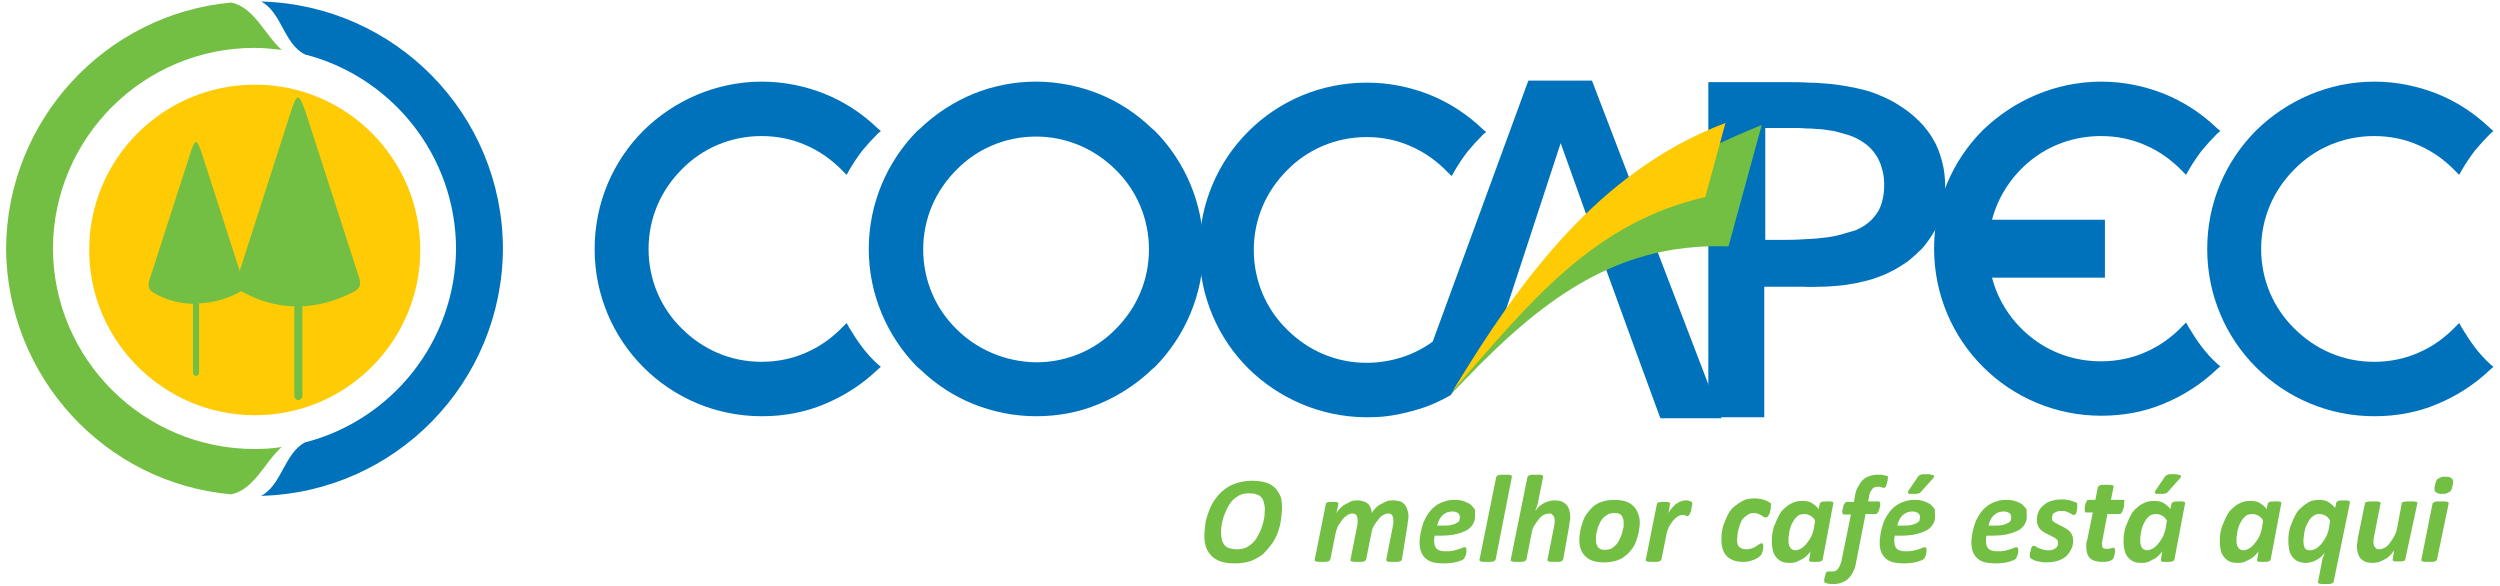 <?xml version="1.0" encoding="utf-8"?>
<!-- Generator: Adobe Illustrator 28.6.0, SVG Export Plug-In . SVG Version: 9.03 Build 54939)  -->
<svg version="1.0" id="Layer_1" xmlns="http://www.w3.org/2000/svg" xmlns:xlink="http://www.w3.org/1999/xlink" x="0px" y="0px"
	 viewBox="0 0 496.1 116.2" style="enable-background:new 0 0 496.1 116.2;" xml:space="preserve">
<style type="text/css">
	.st0{fill:#72BF44;}
	.st1{fill-rule:evenodd;clip-rule:evenodd;fill:#72BF44;}
	.st2{fill-rule:evenodd;clip-rule:evenodd;fill:#FFCB05;}
	.st3{fill-rule:evenodd;clip-rule:evenodd;fill:#0072BC;}
	.st4{fill:#0072BC;}
</style>
<g>
	<path class="st0" d="M254.4,100.8c0,0.7-0.1,1.5-0.2,2.3c-0.1,0.8-0.3,1.6-0.6,2.5c-0.3,0.8-0.7,1.6-1.2,2.3
		c-0.5,0.7-1.1,1.4-1.7,2c-0.7,0.6-1.5,1-2.4,1.4c-0.9,0.3-2,0.5-3.2,0.5c-1,0-1.9-0.1-2.6-0.3c-0.8-0.2-1.4-0.6-1.9-1
		c-0.5-0.5-0.9-1-1.2-1.7c-0.3-0.7-0.4-1.5-0.4-2.5c0-0.8,0.1-1.6,0.2-2.4c0.1-0.8,0.4-1.7,0.7-2.5c0.3-0.8,0.7-1.6,1.2-2.3
		c0.5-0.7,1.1-1.4,1.8-1.9c0.7-0.6,1.5-1,2.4-1.3c0.9-0.3,2-0.5,3.1-0.5c1,0,1.9,0.1,2.6,0.3c0.8,0.2,1.4,0.6,1.9,1
		c0.5,0.5,0.9,1.1,1.2,1.8C254.3,99,254.4,99.8,254.4,100.8L254.4,100.8z M251,101.1c0-0.5-0.1-1-0.2-1.4c-0.1-0.4-0.3-0.8-0.5-1
		c-0.2-0.3-0.6-0.5-1-0.6c-0.4-0.2-0.9-0.2-1.5-0.2c-0.7,0-1.3,0.1-1.9,0.4c-0.5,0.3-1,0.6-1.4,1.1c-0.4,0.4-0.7,1-1,1.5
		c-0.3,0.6-0.5,1.2-0.7,1.7c-0.2,0.6-0.3,1.2-0.4,1.7c-0.1,0.6-0.1,1.1-0.1,1.5c0,0.5,0.1,1,0.2,1.4c0.1,0.4,0.3,0.7,0.5,1
		c0.3,0.3,0.6,0.5,1,0.6c0.4,0.1,0.9,0.2,1.5,0.2c0.7,0,1.3-0.1,1.9-0.4c0.5-0.3,1-0.6,1.4-1.1c0.4-0.4,0.7-0.9,1-1.5
		c0.3-0.6,0.5-1.1,0.7-1.7c0.2-0.6,0.3-1.2,0.4-1.7C250.9,102,251,101.5,251,101.1L251,101.1z M278.2,111c0,0.1-0.1,0.2-0.1,0.2
		c-0.1,0.1-0.2,0.1-0.3,0.2c-0.1,0-0.3,0.1-0.5,0.1c-0.2,0-0.5,0-0.8,0c-0.3,0-0.5,0-0.7,0c-0.2,0-0.4-0.1-0.5-0.1
		c-0.1,0-0.2-0.1-0.2-0.2c0-0.1,0-0.1,0-0.2l1.3-6.6c0-0.2,0.1-0.4,0.1-0.6c0-0.2,0-0.4,0-0.6c0-0.4-0.1-0.7-0.2-0.9
		c-0.1-0.2-0.4-0.4-0.8-0.4c-0.3,0-0.7,0.1-1,0.3c-0.4,0.2-0.7,0.5-1,0.9c-0.3,0.4-0.6,0.8-0.9,1.3c-0.3,0.5-0.4,1-0.5,1.6l-1,5
		c0,0.1-0.1,0.2-0.1,0.2c-0.1,0.1-0.2,0.1-0.3,0.2c-0.1,0-0.3,0.1-0.5,0.1c-0.2,0-0.5,0-0.8,0c-0.3,0-0.5,0-0.7,0
		c-0.2,0-0.3-0.1-0.5-0.1c-0.1,0-0.2-0.1-0.2-0.2c0-0.1,0-0.1,0-0.2l1.3-6.6c0.1-0.2,0.1-0.4,0.1-0.6c0-0.2,0-0.4,0-0.6
		c0-0.4-0.1-0.7-0.2-0.9c-0.1-0.2-0.4-0.4-0.8-0.4c-0.3,0-0.7,0.1-1,0.3s-0.7,0.5-1,0.9c-0.3,0.4-0.6,0.8-0.9,1.3
		c-0.2,0.5-0.4,1-0.5,1.6l-1,5c0,0.1-0.1,0.2-0.1,0.2c-0.1,0.1-0.2,0.1-0.3,0.2c-0.1,0-0.3,0.1-0.5,0.1c-0.2,0-0.5,0-0.8,0
		c-0.3,0-0.6,0-0.7,0c-0.2,0-0.3-0.1-0.5-0.1c-0.1,0-0.2-0.1-0.2-0.2c0-0.1,0-0.1,0-0.2l2.2-11c0-0.1,0.1-0.2,0.1-0.2
		c0.1-0.1,0.1-0.1,0.2-0.1c0.1,0,0.3-0.1,0.4-0.1c0.2,0,0.4,0,0.6,0c0.3,0,0.5,0,0.6,0c0.2,0,0.3,0.1,0.4,0.1c0.1,0,0.1,0.1,0.2,0.1
		c0,0.1,0,0.1,0,0.2l-0.4,1.8c0.2-0.3,0.4-0.6,0.7-0.9c0.3-0.3,0.6-0.6,1-0.8c0.4-0.2,0.8-0.4,1.2-0.6c0.4-0.2,0.9-0.2,1.3-0.2
		c0.5,0,0.9,0.1,1.2,0.2c0.4,0.1,0.6,0.3,0.9,0.5c0.2,0.2,0.4,0.5,0.5,0.8c0.1,0.3,0.2,0.6,0.2,1c0.2-0.3,0.4-0.6,0.7-0.9
		c0.3-0.3,0.6-0.6,1-0.8c0.4-0.2,0.8-0.4,1.2-0.6c0.4-0.2,0.9-0.2,1.3-0.2c0.6,0,1.1,0.1,1.5,0.2c0.4,0.2,0.7,0.4,0.9,0.7
		c0.2,0.3,0.4,0.6,0.5,1c0.1,0.4,0.2,0.8,0.2,1.2c0,0.3,0,0.6-0.1,0.9c0,0.3-0.1,0.6-0.1,0.9L278.2,111L278.2,111z M292.7,102.4
		c0,0.6-0.1,1.1-0.4,1.6c-0.3,0.5-0.7,0.9-1.2,1.2c-0.6,0.3-1.3,0.6-2.2,0.8c-0.9,0.2-1.9,0.3-3.1,0.3h-1.1c0,0.2-0.1,0.4-0.1,0.6
		c0,0.2,0,0.4,0,0.5c0,0.7,0.2,1.2,0.5,1.5c0.3,0.3,0.9,0.5,1.7,0.5c0.5,0,1,0,1.5-0.1c0.4-0.1,0.8-0.2,1.1-0.3
		c0.3-0.1,0.6-0.2,0.8-0.3c0.2-0.1,0.4-0.1,0.5-0.1c0.1,0,0.2,0,0.2,0.1c0,0.1,0.1,0.2,0.1,0.3c0,0.1,0,0.3,0,0.5
		c0,0.2-0.1,0.4-0.1,0.5c0,0.2-0.1,0.3-0.2,0.5c-0.1,0.2-0.1,0.3-0.2,0.4c-0.1,0.1-0.3,0.2-0.5,0.3c-0.3,0.1-0.6,0.2-0.9,0.3
		c-0.4,0.1-0.8,0.2-1.2,0.2c-0.5,0.1-0.9,0.1-1.4,0.1c-0.8,0-1.5-0.1-2.1-0.2c-0.6-0.2-1.1-0.4-1.5-0.8c-0.4-0.3-0.7-0.8-0.9-1.3
		c-0.2-0.5-0.3-1.1-0.3-1.9c0-0.6,0.1-1.1,0.2-1.8c0.1-0.6,0.3-1.3,0.5-1.9c0.2-0.6,0.5-1.2,0.9-1.8c0.4-0.6,0.8-1.1,1.3-1.5
		c0.5-0.4,1.1-0.8,1.8-1c0.7-0.3,1.4-0.4,2.3-0.4c0.8,0,1.4,0.1,1.9,0.3c0.5,0.2,1,0.4,1.3,0.7c0.3,0.3,0.6,0.6,0.8,1
		C292.7,101.6,292.7,102,292.7,102.4L292.7,102.4z M289.7,102.6c0-0.3-0.1-0.6-0.4-0.8c-0.3-0.2-0.6-0.3-1.1-0.3
		c-0.4,0-0.8,0.1-1.1,0.2c-0.3,0.1-0.6,0.4-0.9,0.6c-0.2,0.3-0.5,0.5-0.6,0.9c-0.2,0.3-0.3,0.7-0.4,1.1h1c0.7,0,1.2,0,1.7-0.1
		c0.4-0.1,0.8-0.2,1.1-0.4c0.3-0.1,0.5-0.3,0.6-0.5C289.6,103.1,289.7,102.9,289.7,102.6L289.7,102.6z M296.8,111
		c0,0.1-0.1,0.2-0.1,0.2c-0.1,0.1-0.2,0.1-0.3,0.2c-0.1,0-0.3,0.1-0.5,0.1c-0.2,0-0.5,0-0.8,0c-0.3,0-0.6,0-0.8,0
		c-0.2,0-0.3-0.1-0.5-0.1c-0.1,0-0.2-0.1-0.2-0.2c0-0.1-0.1-0.1,0-0.2l3.3-16.3c0-0.1,0.1-0.2,0.1-0.2c0.1-0.1,0.2-0.1,0.3-0.2
		c0.1,0,0.3-0.1,0.5-0.1c0.2,0,0.5,0,0.8,0c0.3,0,0.6,0,0.8,0c0.2,0,0.3,0.1,0.4,0.1c0.1,0,0.2,0.1,0.2,0.2c0,0.1,0,0.1,0,0.2
		L296.8,111L296.8,111z M310.2,111c0,0.1-0.1,0.2-0.1,0.2c-0.1,0.1-0.2,0.1-0.3,0.2c-0.1,0-0.3,0.1-0.5,0.1c-0.2,0-0.5,0-0.8,0
		c-0.3,0-0.5,0-0.7,0c-0.2,0-0.3-0.1-0.5-0.1c-0.1,0-0.2-0.1-0.2-0.2c0-0.1-0.1-0.1,0-0.2l1.3-6.6c0-0.2,0.1-0.4,0.1-0.6
		c0-0.2,0-0.4,0-0.6c0-0.2,0-0.4-0.1-0.5c0-0.2-0.1-0.3-0.2-0.4c-0.1-0.1-0.2-0.2-0.3-0.3c-0.1-0.1-0.3-0.1-0.5-0.1
		c-0.3,0-0.7,0.1-1.1,0.3c-0.4,0.2-0.7,0.5-1,0.9c-0.3,0.4-0.6,0.8-0.9,1.3c-0.3,0.5-0.4,1-0.5,1.6l-1,5c0,0.1-0.1,0.2-0.1,0.2
		c-0.1,0.1-0.2,0.1-0.3,0.2c-0.1,0-0.3,0.1-0.5,0.1c-0.2,0-0.5,0-0.8,0c-0.3,0-0.6,0-0.7,0c-0.2,0-0.3-0.1-0.5-0.1
		c-0.1,0-0.2-0.1-0.2-0.2c0-0.1,0-0.1,0-0.2l3.3-16.3c0-0.1,0.1-0.2,0.1-0.2c0.1-0.1,0.2-0.1,0.3-0.2c0.1,0,0.3-0.1,0.5-0.1
		c0.2,0,0.5,0,0.8,0c0.3,0,0.6,0,0.8,0c0.2,0,0.3,0.1,0.4,0.1c0.1,0,0.2,0.1,0.2,0.2c0,0.1,0,0.1,0,0.2l-0.9,4.5
		c0,0.2-0.1,0.4-0.1,0.6c-0.1,0.2-0.1,0.4-0.2,0.6c-0.1,0.2-0.1,0.4-0.2,0.6c-0.1,0.2-0.1,0.4-0.2,0.5c0.2-0.3,0.4-0.5,0.6-0.8
		c0.3-0.3,0.6-0.5,0.9-0.7c0.4-0.2,0.7-0.4,1.1-0.5c0.4-0.1,0.8-0.2,1.3-0.2c0.6,0,1,0.1,1.4,0.2c0.4,0.2,0.7,0.4,1,0.7
		c0.2,0.3,0.4,0.6,0.5,1c0.1,0.4,0.2,0.8,0.2,1.3c0,0.3,0,0.6-0.1,0.9c0,0.3-0.1,0.6-0.1,0.9L310.2,111L310.2,111z M325.4,103.7
		c0,0.6-0.1,1.2-0.2,1.8c-0.1,0.6-0.3,1.2-0.5,1.8c-0.2,0.6-0.5,1.2-0.9,1.7c-0.4,0.5-0.8,1-1.4,1.4c-0.5,0.4-1.1,0.7-1.8,0.9
		c-0.7,0.2-1.4,0.3-2.3,0.3c-0.8,0-1.6-0.1-2.2-0.3c-0.6-0.2-1.1-0.5-1.5-0.9c-0.4-0.4-0.7-0.8-0.9-1.4c-0.2-0.5-0.3-1.2-0.3-1.9
		c0-0.6,0.1-1.2,0.2-1.8c0.1-0.6,0.3-1.2,0.5-1.8c0.2-0.6,0.5-1.2,0.9-1.7c0.4-0.5,0.8-1,1.3-1.4c0.5-0.4,1.1-0.7,1.8-0.9
		c0.7-0.2,1.4-0.3,2.3-0.3c0.8,0,1.5,0.1,2.2,0.3c0.6,0.2,1.1,0.5,1.5,0.9c0.4,0.4,0.7,0.8,0.9,1.4
		C325.3,102.4,325.4,103,325.4,103.7L325.4,103.7z M322.2,103.9c0-0.3,0-0.7-0.1-0.9c-0.1-0.3-0.2-0.5-0.3-0.7
		c-0.2-0.2-0.4-0.3-0.6-0.4c-0.3-0.1-0.6-0.1-0.9-0.1c-0.4,0-0.8,0.1-1.1,0.2c-0.3,0.2-0.6,0.4-0.9,0.6c-0.3,0.3-0.5,0.6-0.7,0.9
		c-0.2,0.4-0.3,0.7-0.5,1.1c-0.1,0.4-0.2,0.8-0.3,1.2c-0.1,0.4-0.1,0.8-0.1,1.2c0,0.3,0,0.7,0.1,0.9c0.1,0.3,0.2,0.5,0.3,0.7
		c0.2,0.2,0.4,0.3,0.6,0.4c0.2,0.1,0.6,0.1,0.9,0.1c0.4,0,0.8-0.1,1.1-0.2c0.3-0.2,0.6-0.4,0.9-0.7c0.3-0.3,0.5-0.6,0.7-1
		c0.2-0.4,0.3-0.7,0.5-1.1c0.1-0.4,0.2-0.8,0.3-1.2C322.2,104.7,322.2,104.3,322.2,103.9L322.2,103.9z M335.8,99.8
		c0,0.1,0,0.2,0,0.3c0,0.1,0,0.3-0.1,0.5c0,0.2-0.1,0.4-0.1,0.6c0,0.2-0.1,0.4-0.2,0.6c-0.1,0.2-0.1,0.3-0.2,0.4
		c-0.1,0.1-0.2,0.2-0.3,0.2c-0.1,0-0.1,0-0.2,0c-0.1,0-0.2-0.1-0.2-0.1c-0.1,0-0.2-0.1-0.3-0.1c-0.1,0-0.2,0-0.4,0
		c-0.3,0-0.6,0.1-0.9,0.3c-0.3,0.2-0.6,0.5-0.9,0.8c-0.3,0.4-0.5,0.8-0.8,1.2c-0.2,0.5-0.4,1-0.5,1.5l-1,5c0,0.1-0.1,0.2-0.1,0.2
		c-0.1,0.1-0.2,0.1-0.3,0.2c-0.1,0-0.3,0.1-0.5,0.1c-0.2,0-0.5,0-0.8,0c-0.3,0-0.6,0-0.7,0c-0.2,0-0.3-0.1-0.5-0.1
		c-0.1,0-0.2-0.1-0.2-0.2c0-0.1,0-0.1,0-0.2l2.2-11c0-0.1,0.1-0.2,0.1-0.2c0.1-0.1,0.1-0.1,0.3-0.1s0.3-0.1,0.4-0.1
		c0.2,0,0.4,0,0.6,0c0.3,0,0.5,0,0.6,0c0.2,0,0.3,0.1,0.4,0.1c0.1,0,0.1,0.1,0.2,0.1c0,0.1,0,0.1,0,0.2l-0.3,1.8
		c0.2-0.4,0.4-0.7,0.7-1c0.3-0.3,0.5-0.6,0.8-0.8c0.3-0.2,0.6-0.4,0.9-0.5c0.3-0.1,0.6-0.2,0.9-0.2c0.1,0,0.2,0,0.4,0
		c0.1,0,0.2,0,0.4,0.1c0.1,0,0.2,0.1,0.3,0.1c0.1,0,0.2,0.1,0.2,0.1C335.7,99.6,335.8,99.7,335.8,99.8L335.8,99.8z M351.4,100.7
		c0,0.2,0,0.4-0.1,0.6c0,0.2-0.1,0.5-0.2,0.7c-0.1,0.2-0.2,0.4-0.3,0.5c-0.1,0.1-0.2,0.2-0.4,0.2c-0.1,0-0.2-0.1-0.4-0.1
		c-0.1-0.1-0.3-0.2-0.4-0.3c-0.2-0.1-0.4-0.2-0.6-0.3c-0.3-0.1-0.6-0.2-1-0.2c-0.4,0-0.8,0.1-1.1,0.3c-0.3,0.2-0.6,0.4-0.9,0.7
		c-0.3,0.3-0.5,0.6-0.6,1c-0.2,0.4-0.3,0.8-0.4,1.2c-0.1,0.4-0.2,0.8-0.2,1.1c0,0.4-0.1,0.7-0.1,0.9c0,0.7,0.1,1.2,0.4,1.5
		c0.3,0.3,0.8,0.5,1.4,0.5c0.5,0,0.9-0.1,1.2-0.2c0.3-0.1,0.6-0.3,0.8-0.4c0.2-0.1,0.4-0.3,0.6-0.4c0.2-0.1,0.3-0.2,0.5-0.2
		c0.1,0,0.1,0,0.2,0.1c0,0.1,0.1,0.2,0.1,0.3c0,0.1,0,0.3,0,0.5c0,0.2-0.1,0.4-0.1,0.6c-0.1,0.2-0.1,0.4-0.2,0.6
		c-0.1,0.2-0.2,0.3-0.3,0.4c-0.1,0.1-0.3,0.2-0.5,0.4c-0.2,0.1-0.5,0.3-0.8,0.4c-0.3,0.1-0.7,0.2-1,0.3c-0.4,0.1-0.7,0.1-1.1,0.1
		c-1.4,0-2.5-0.4-3.2-1.1c-0.7-0.7-1.1-1.8-1.1-3.2c0-0.5,0-1.1,0.1-1.7c0.1-0.6,0.2-1.2,0.5-1.8c0.2-0.6,0.5-1.2,0.8-1.8
		c0.3-0.6,0.8-1.1,1.3-1.5c0.5-0.4,1.1-0.8,1.7-1.1c0.6-0.3,1.4-0.4,2.2-0.4c0.3,0,0.6,0,1,0.1c0.3,0,0.6,0.1,0.9,0.2
		c0.3,0.1,0.5,0.2,0.7,0.3c0.2,0.1,0.4,0.2,0.5,0.3c0.1,0.1,0.2,0.2,0.2,0.3C351.3,100.5,351.4,100.6,351.4,100.7L351.4,100.7z
		 M361.7,111c0,0.2-0.2,0.3-0.4,0.4c-0.2,0.1-0.6,0.1-1.1,0.1c-0.3,0-0.5,0-0.6,0c-0.2,0-0.3,0-0.4-0.1c-0.1,0-0.2-0.1-0.2-0.1
		c0-0.1,0-0.1,0-0.2l0.3-1.8c-0.1,0.3-0.3,0.5-0.6,0.8c-0.3,0.3-0.6,0.6-1,0.8c-0.4,0.2-0.8,0.4-1.2,0.6c-0.5,0.2-0.9,0.2-1.4,0.2
		c-0.7,0-1.2-0.1-1.6-0.3c-0.4-0.2-0.8-0.5-1.1-0.9c-0.3-0.4-0.5-0.8-0.6-1.3c-0.1-0.5-0.2-1-0.2-1.6c0-0.5,0-1.1,0.1-1.7
		c0.1-0.6,0.2-1.2,0.5-1.8c0.2-0.6,0.5-1.2,0.8-1.8c0.3-0.6,0.7-1.1,1.2-1.5c0.4-0.4,1-0.8,1.5-1c0.6-0.3,1.2-0.4,2-0.4
		c0.7,0,1.3,0.1,1.8,0.4c0.5,0.3,1,0.7,1.4,1.2l0.2-1c0-0.2,0.2-0.3,0.4-0.4c0.2-0.1,0.6-0.1,1.1-0.1c0.2,0,0.5,0,0.6,0
		c0.2,0,0.3,0.1,0.4,0.1c0.1,0,0.2,0.1,0.2,0.1c0,0.1,0,0.1,0,0.2L361.7,111L361.7,111z M360.2,103.3c-0.3-0.5-0.6-0.8-1-1
		c-0.4-0.2-0.8-0.3-1.2-0.3c-0.3,0-0.7,0.1-1,0.2c-0.3,0.2-0.5,0.4-0.8,0.7c-0.2,0.3-0.4,0.6-0.6,1c-0.2,0.4-0.3,0.7-0.4,1.1
		c-0.1,0.4-0.2,0.8-0.2,1.2c-0.1,0.4-0.1,0.8-0.1,1.1c0,0.2,0,0.5,0.1,0.7c0,0.2,0.1,0.4,0.2,0.6c0.1,0.2,0.2,0.3,0.4,0.4
		c0.2,0.1,0.4,0.2,0.6,0.2c0.4,0,0.7-0.1,1.1-0.3c0.4-0.2,0.7-0.5,1.1-0.9c0.3-0.4,0.6-0.8,0.9-1.3c0.3-0.5,0.4-1,0.6-1.6
		L360.2,103.3L360.2,103.3z M374.6,95c0,0,0,0.1,0,0.2c0,0.1,0,0.2-0.1,0.4c0,0.1,0,0.3-0.1,0.4c0,0.1-0.1,0.3-0.1,0.4
		c0,0.1-0.1,0.2-0.2,0.3c-0.1,0.1-0.1,0.1-0.2,0.1c-0.1,0-0.1,0-0.2,0c-0.1,0-0.2-0.1-0.3-0.1c-0.1,0-0.2-0.1-0.3-0.1
		c-0.1,0-0.3,0-0.4,0c-0.3,0-0.5,0-0.7,0.1c-0.2,0.1-0.4,0.2-0.5,0.4c-0.1,0.2-0.3,0.4-0.4,0.6c-0.1,0.3-0.2,0.6-0.2,0.9l-0.2,0.9h2
		c0.1,0,0.2,0,0.3,0.1c0.1,0.1,0.1,0.2,0.1,0.4c0,0.1,0,0.2,0,0.3c0,0.1,0,0.3-0.1,0.4c0,0.2-0.1,0.3-0.1,0.5
		c-0.1,0.1-0.1,0.3-0.2,0.4c-0.1,0.1-0.1,0.2-0.2,0.3c-0.1,0.1-0.2,0.1-0.3,0.1h-2l-1.9,9.7c-0.1,0.7-0.3,1.3-0.6,1.8
		c-0.2,0.5-0.6,1-0.9,1.3c-0.4,0.4-0.8,0.6-1.3,0.8c-0.5,0.2-1.1,0.3-1.7,0.3c-0.4,0-0.8,0-1.1-0.1c-0.3-0.1-0.5-0.1-0.6-0.2
		c0-0.1-0.1-0.1-0.1-0.2c0-0.1,0-0.1,0-0.2c0,0,0-0.1,0-0.2c0-0.1,0-0.2,0.1-0.4c0-0.1,0.1-0.3,0.1-0.4c0-0.1,0.1-0.3,0.1-0.4
		c0-0.1,0.1-0.2,0.2-0.3c0.1-0.1,0.1-0.1,0.2-0.1c0.1,0,0.1,0,0.1,0c0.1,0,0.1,0,0.2,0c0.1,0,0.1,0,0.2,0c0.1,0,0.2,0,0.3,0
		c0.3,0,0.5,0,0.7-0.1c0.2-0.1,0.4-0.2,0.5-0.4c0.1-0.2,0.3-0.4,0.4-0.6c0.1-0.3,0.2-0.6,0.3-0.9l1.9-9.3h-1.4c-0.1,0-0.2,0-0.2-0.1
		c-0.1-0.1-0.1-0.2-0.1-0.4c0-0.1,0-0.2,0-0.3c0-0.1,0-0.3,0.1-0.4c0-0.1,0.1-0.3,0.1-0.5c0-0.2,0.1-0.3,0.2-0.4
		c0.1-0.1,0.1-0.2,0.2-0.3c0.1-0.1,0.2-0.1,0.3-0.1h1.4l0.2-1.2c0.1-0.7,0.3-1.3,0.6-1.8c0.3-0.5,0.6-1,0.9-1.3
		c0.4-0.4,0.8-0.6,1.3-0.8c0.5-0.2,1.1-0.3,1.7-0.3c0.2,0,0.4,0,0.6,0c0.2,0,0.4,0,0.6,0.1c0.2,0,0.3,0.1,0.5,0.1
		c0.1,0.1,0.2,0.1,0.3,0.1c0.1,0,0.1,0.1,0.1,0.2C374.6,94.8,374.6,94.9,374.6,95L374.6,95z"/>
	<path class="st0" d="M384,102.4c0,0.6-0.1,1.1-0.4,1.6c-0.3,0.5-0.7,0.9-1.2,1.2c-0.6,0.3-1.3,0.6-2.2,0.8
		c-0.9,0.2-1.9,0.3-3.1,0.3H376c0,0.2-0.1,0.4-0.1,0.6c0,0.2,0,0.4,0,0.5c0,0.7,0.2,1.2,0.5,1.5c0.3,0.3,0.9,0.5,1.7,0.5
		c0.5,0,1,0,1.5-0.1c0.4-0.1,0.8-0.2,1.1-0.3c0.3-0.1,0.6-0.2,0.8-0.3c0.2-0.1,0.4-0.1,0.5-0.1c0.1,0,0.2,0,0.2,0.1
		c0,0.1,0.1,0.2,0.1,0.3c0,0.1,0,0.3,0,0.5c0,0.2-0.1,0.4-0.1,0.5c0,0.2-0.1,0.3-0.2,0.5c-0.1,0.2-0.1,0.3-0.2,0.4
		c-0.1,0.1-0.3,0.2-0.5,0.3c-0.3,0.1-0.6,0.2-0.9,0.3c-0.4,0.1-0.8,0.2-1.2,0.2c-0.5,0.1-0.9,0.1-1.4,0.1c-0.8,0-1.5-0.1-2.1-0.2
		c-0.6-0.2-1.1-0.4-1.5-0.8c-0.4-0.3-0.7-0.8-0.9-1.3c-0.2-0.5-0.3-1.1-0.3-1.9c0-0.6,0.1-1.1,0.2-1.8c0.1-0.6,0.3-1.3,0.5-1.9
		c0.2-0.6,0.5-1.2,0.9-1.8c0.4-0.6,0.8-1.1,1.3-1.5c0.5-0.4,1.1-0.8,1.8-1c0.7-0.3,1.4-0.4,2.3-0.4c0.8,0,1.4,0.1,1.9,0.3
		c0.5,0.2,1,0.4,1.3,0.7c0.3,0.3,0.6,0.6,0.8,1C383.9,101.6,384,102,384,102.4L384,102.4z M381,102.6c0-0.3-0.1-0.6-0.4-0.8
		c-0.3-0.2-0.6-0.3-1.1-0.3c-0.4,0-0.8,0.1-1.1,0.2c-0.3,0.1-0.6,0.4-0.9,0.6c-0.2,0.3-0.5,0.5-0.6,0.9c-0.2,0.3-0.3,0.7-0.4,1.1h1
		c0.7,0,1.2,0,1.7-0.1c0.4-0.1,0.8-0.2,1.1-0.4c0.3-0.1,0.5-0.3,0.6-0.5C380.9,103.1,381,102.9,381,102.6L381,102.6z M381.2,97.6
		c-0.1,0.1-0.1,0.1-0.2,0.2c-0.1,0.1-0.2,0.1-0.3,0.1c-0.1,0-0.2,0.1-0.4,0.1c-0.2,0-0.4,0-0.6,0c-0.3,0-0.5,0-0.7,0
		c-0.2,0-0.3-0.1-0.3-0.1c-0.1-0.1-0.1-0.1-0.1-0.2c0-0.1,0.1-0.2,0.1-0.3l1.9-2.8c0.1-0.1,0.1-0.2,0.2-0.2c0.1-0.1,0.2-0.1,0.3-0.2
		c0.1,0,0.3-0.1,0.5-0.1c0.2,0,0.4,0,0.7,0c0.4,0,0.7,0,0.9,0.1c0.2,0,0.4,0.1,0.5,0.1c0.1,0.1,0.1,0.1,0.1,0.2
		c0,0.1-0.1,0.2-0.1,0.3L381.2,97.6L381.2,97.6z M402.2,102.4c0,0.6-0.1,1.1-0.4,1.6c-0.3,0.5-0.7,0.9-1.2,1.2
		c-0.6,0.3-1.3,0.6-2.2,0.8c-0.9,0.2-1.9,0.3-3.1,0.3h-1.1c0,0.2-0.1,0.4-0.1,0.6c0,0.2,0,0.4,0,0.5c0,0.7,0.2,1.2,0.5,1.5
		c0.3,0.3,0.9,0.5,1.7,0.5c0.5,0,1,0,1.5-0.1c0.4-0.1,0.8-0.2,1.1-0.3c0.3-0.1,0.6-0.2,0.8-0.3c0.2-0.1,0.4-0.1,0.5-0.1
		c0.1,0,0.2,0,0.2,0.1c0,0.1,0.1,0.2,0.1,0.3c0,0.1,0,0.3,0,0.5c0,0.2-0.1,0.4-0.1,0.5c0,0.2-0.1,0.3-0.2,0.5
		c-0.1,0.2-0.1,0.3-0.2,0.4c-0.1,0.1-0.3,0.2-0.5,0.3c-0.3,0.1-0.6,0.2-0.9,0.3c-0.4,0.1-0.8,0.2-1.2,0.2c-0.5,0.1-0.9,0.1-1.4,0.1
		c-0.8,0-1.5-0.1-2.1-0.2c-0.6-0.2-1.1-0.4-1.5-0.8c-0.4-0.3-0.7-0.8-0.9-1.3c-0.2-0.5-0.3-1.1-0.3-1.9c0-0.6,0.1-1.1,0.2-1.8
		c0.1-0.6,0.3-1.3,0.5-1.9c0.2-0.6,0.5-1.2,0.9-1.8c0.4-0.6,0.8-1.1,1.3-1.5c0.5-0.4,1.1-0.8,1.8-1c0.7-0.3,1.4-0.4,2.3-0.4
		c0.8,0,1.4,0.1,1.9,0.3c0.5,0.2,1,0.4,1.3,0.7c0.3,0.3,0.6,0.6,0.8,1C402.1,101.6,402.2,102,402.2,102.4L402.2,102.4z M399.1,102.6
		c0-0.3-0.1-0.6-0.4-0.8c-0.3-0.2-0.6-0.3-1.1-0.3c-0.4,0-0.8,0.1-1.1,0.2c-0.3,0.1-0.6,0.4-0.9,0.6c-0.2,0.3-0.5,0.5-0.6,0.9
		c-0.2,0.3-0.3,0.7-0.4,1.1h1c0.7,0,1.2,0,1.7-0.1c0.4-0.1,0.8-0.2,1.1-0.4c0.3-0.1,0.5-0.3,0.6-0.5
		C399.1,103.1,399.1,102.9,399.1,102.6L399.1,102.6z M412.2,100.5c0,0.1,0,0.2,0,0.4c0,0.2-0.1,0.4-0.1,0.6
		c-0.1,0.2-0.1,0.4-0.2,0.5c-0.1,0.1-0.2,0.2-0.3,0.2c-0.1,0-0.2,0-0.4-0.1c-0.1-0.1-0.3-0.2-0.5-0.3c-0.2-0.1-0.4-0.2-0.7-0.3
		c-0.3-0.1-0.6-0.1-1-0.1c-0.3,0-0.5,0-0.8,0.1c-0.2,0.1-0.4,0.2-0.6,0.3c-0.2,0.1-0.3,0.3-0.3,0.5c-0.1,0.2-0.1,0.4-0.1,0.6
		c0,0.3,0.1,0.5,0.3,0.6c0.2,0.2,0.5,0.3,0.8,0.5c0.3,0.2,0.6,0.3,1,0.5c0.4,0.2,0.7,0.4,1,0.6c0.3,0.2,0.6,0.5,0.8,0.9
		c0.2,0.4,0.3,0.8,0.3,1.3c0,0.6-0.1,1.2-0.4,1.7c-0.2,0.5-0.6,1-1,1.4c-0.5,0.4-1,0.7-1.7,0.9c-0.7,0.2-1.4,0.3-2.2,0.3
		c-0.4,0-0.8,0-1.1-0.1c-0.4-0.1-0.7-0.1-1-0.2c-0.3-0.1-0.5-0.2-0.7-0.3c-0.2-0.1-0.3-0.2-0.4-0.3c-0.1-0.1-0.1-0.1-0.1-0.2
		c0-0.1,0-0.2,0-0.3c0-0.1,0-0.2,0-0.3c0-0.1,0-0.2,0.1-0.4s0.1-0.3,0.1-0.4c0-0.1,0.1-0.3,0.1-0.4c0.1-0.1,0.1-0.2,0.2-0.3
		c0.1-0.1,0.1-0.1,0.2-0.1c0.1,0,0.2,0,0.4,0.1c0.1,0.1,0.3,0.2,0.5,0.3c0.2,0.1,0.5,0.2,0.8,0.3c0.3,0.1,0.7,0.2,1.2,0.2
		c0.3,0,0.6,0,0.9-0.1c0.2-0.1,0.5-0.2,0.6-0.3c0.2-0.1,0.3-0.3,0.4-0.5c0.1-0.2,0.1-0.4,0.1-0.6c0-0.3-0.1-0.5-0.3-0.7
		c-0.2-0.2-0.5-0.4-0.8-0.5c-0.3-0.2-0.6-0.3-1-0.5c-0.4-0.2-0.7-0.4-1-0.6c-0.3-0.2-0.6-0.5-0.8-0.9c-0.2-0.4-0.3-0.8-0.3-1.3
		c0-0.6,0.1-1.1,0.3-1.6c0.2-0.5,0.5-0.9,1-1.3c0.4-0.4,0.9-0.7,1.6-0.9c0.6-0.2,1.3-0.3,2.1-0.3c0.3,0,0.7,0,1,0.1
		c0.3,0,0.6,0.1,0.9,0.2c0.3,0.1,0.5,0.2,0.7,0.2c0.2,0.1,0.3,0.2,0.4,0.3C412.2,100.1,412.2,100.3,412.2,100.5L412.2,100.5z
		 M421.5,100.1c0,0.1,0,0.2,0,0.3c0,0.1,0,0.3-0.1,0.4c0,0.1-0.1,0.3-0.1,0.4c-0.1,0.1-0.1,0.3-0.2,0.4c-0.1,0.1-0.1,0.2-0.2,0.3
		c-0.1,0.1-0.2,0.1-0.3,0.1h-2.4l-1,5.2c0,0.1,0,0.3-0.1,0.4c0,0.2,0,0.3,0,0.4c0,0.3,0.1,0.6,0.2,0.7c0.2,0.2,0.4,0.2,0.7,0.2
		c0.2,0,0.4,0,0.5,0c0.1,0,0.3-0.1,0.4-0.1c0.1,0,0.2-0.1,0.3-0.1c0.1,0,0.1,0,0.2,0c0.1,0,0.1,0,0.2,0.1c0,0.1,0.1,0.2,0.1,0.3
		c0,0.2,0,0.3,0,0.5c0,0.2-0.1,0.4-0.1,0.6c-0.1,0.2-0.1,0.4-0.2,0.5c-0.1,0.2-0.1,0.3-0.2,0.3c-0.1,0.1-0.2,0.1-0.3,0.2
		c-0.1,0.1-0.3,0.1-0.5,0.2c-0.2,0-0.4,0.1-0.7,0.1c-0.2,0-0.5,0-0.7,0c-0.5,0-0.9-0.1-1.3-0.2c-0.4-0.1-0.7-0.3-0.9-0.5
		c-0.3-0.2-0.4-0.5-0.6-0.9c-0.1-0.3-0.2-0.8-0.2-1.3c0-0.1,0-0.2,0-0.3c0-0.1,0-0.2,0-0.4c0-0.1,0-0.3,0.1-0.4c0-0.1,0-0.3,0.1-0.4
		l1.1-5.4h-1.3c-0.1,0-0.2,0-0.2-0.1c-0.1-0.1-0.1-0.2-0.1-0.4c0-0.1,0-0.3,0-0.5c0-0.2,0.1-0.5,0.1-0.7c0.1-0.2,0.2-0.4,0.3-0.6
		c0.1-0.2,0.2-0.2,0.4-0.2h1.3l0.5-2.5c0-0.1,0.1-0.2,0.1-0.2c0.1-0.1,0.2-0.1,0.3-0.2c0.1,0,0.3-0.1,0.5-0.1c0.2,0,0.5,0,0.8,0
		c0.3,0,0.5,0,0.7,0c0.2,0,0.4,0.1,0.5,0.1c0.1,0,0.2,0.1,0.2,0.2c0,0.1,0.1,0.1,0,0.2l-0.5,2.5h2.4c0.1,0,0.2,0,0.3,0.1
		C421.5,99.8,421.5,99.9,421.5,100.1L421.5,100.1z M431.5,111c0,0.2-0.2,0.3-0.4,0.4c-0.2,0.1-0.6,0.1-1.1,0.1c-0.3,0-0.5,0-0.6,0
		c-0.2,0-0.3,0-0.4-0.1c-0.1,0-0.2-0.1-0.2-0.1c0-0.1,0-0.1,0-0.2l0.3-1.8c-0.1,0.3-0.3,0.5-0.6,0.8c-0.3,0.3-0.6,0.6-1,0.8
		c-0.4,0.2-0.8,0.4-1.2,0.6c-0.5,0.2-0.9,0.2-1.4,0.2c-0.7,0-1.2-0.1-1.6-0.3c-0.4-0.2-0.8-0.5-1.1-0.9c-0.3-0.4-0.5-0.8-0.6-1.3
		c-0.1-0.5-0.2-1-0.2-1.6c0-0.5,0-1.1,0.1-1.7c0.1-0.6,0.2-1.2,0.5-1.8c0.2-0.6,0.5-1.2,0.8-1.8c0.3-0.6,0.7-1.1,1.2-1.5
		c0.4-0.4,1-0.8,1.5-1c0.6-0.3,1.2-0.4,2-0.4c0.7,0,1.3,0.1,1.8,0.4c0.5,0.3,1,0.7,1.4,1.2l0.2-1c0-0.2,0.2-0.3,0.4-0.4
		c0.2-0.1,0.6-0.1,1.1-0.1c0.2,0,0.5,0,0.6,0c0.2,0,0.3,0.1,0.4,0.1c0.1,0,0.2,0.1,0.2,0.1c0,0.1,0,0.1,0,0.2L431.5,111L431.5,111z
		 M430,103.3c-0.3-0.5-0.6-0.8-1-1c-0.4-0.2-0.8-0.3-1.2-0.3c-0.3,0-0.7,0.1-1,0.2c-0.3,0.2-0.5,0.4-0.8,0.7c-0.2,0.3-0.4,0.6-0.6,1
		c-0.2,0.4-0.3,0.7-0.4,1.1c-0.1,0.4-0.2,0.8-0.2,1.2c-0.1,0.4-0.1,0.8-0.1,1.1c0,0.2,0,0.5,0.1,0.7c0,0.2,0.1,0.4,0.2,0.6
		c0.1,0.2,0.2,0.3,0.4,0.4c0.2,0.1,0.4,0.2,0.6,0.2c0.4,0,0.7-0.1,1.1-0.3c0.4-0.2,0.7-0.5,1.1-0.9c0.3-0.4,0.6-0.8,0.9-1.3
		c0.3-0.5,0.4-1,0.6-1.6L430,103.3L430,103.3z M430.2,97.6c-0.1,0.1-0.1,0.1-0.2,0.2c-0.1,0.1-0.2,0.1-0.3,0.1
		c-0.1,0-0.2,0.1-0.4,0.1c-0.2,0-0.4,0-0.6,0c-0.3,0-0.5,0-0.7,0c-0.2,0-0.3-0.1-0.3-0.1c-0.1-0.1-0.1-0.1-0.1-0.2
		c0-0.1,0.1-0.2,0.1-0.3l1.9-2.8c0.1-0.1,0.1-0.2,0.2-0.2c0.1-0.1,0.2-0.1,0.3-0.2c0.1,0,0.3-0.1,0.5-0.1c0.2,0,0.4,0,0.7,0
		c0.4,0,0.7,0,0.9,0.1c0.2,0,0.4,0.1,0.5,0.1c0.1,0.1,0.1,0.1,0.1,0.2c0,0.1-0.1,0.2-0.1,0.3L430.2,97.6L430.2,97.6z M450.6,111
		c0,0.2-0.2,0.3-0.4,0.4c-0.2,0.1-0.6,0.1-1.1,0.1c-0.3,0-0.5,0-0.6,0c-0.2,0-0.3,0-0.4-0.1c-0.1,0-0.2-0.1-0.2-0.1
		c0-0.1,0-0.1,0-0.2l0.3-1.8c-0.1,0.3-0.3,0.5-0.6,0.8c-0.3,0.3-0.6,0.6-1,0.8c-0.4,0.2-0.8,0.4-1.2,0.6c-0.5,0.2-0.9,0.2-1.4,0.2
		c-0.7,0-1.2-0.1-1.6-0.3c-0.4-0.2-0.8-0.5-1.1-0.9c-0.3-0.4-0.5-0.8-0.6-1.3c-0.1-0.5-0.2-1-0.2-1.6c0-0.5,0-1.1,0.1-1.7
		c0.1-0.6,0.2-1.2,0.5-1.8c0.2-0.6,0.5-1.2,0.8-1.8c0.3-0.6,0.7-1.1,1.2-1.5c0.4-0.4,1-0.8,1.5-1c0.6-0.3,1.2-0.4,2-0.4
		c0.7,0,1.3,0.1,1.8,0.4c0.5,0.3,1,0.7,1.4,1.2l0.2-1c0-0.2,0.2-0.3,0.4-0.4c0.2-0.1,0.6-0.1,1.1-0.1c0.2,0,0.5,0,0.6,0
		c0.2,0,0.3,0.1,0.4,0.1c0.1,0,0.2,0.1,0.2,0.1c0,0.1,0,0.1,0,0.2L450.6,111L450.6,111z M449.1,103.3c-0.3-0.5-0.6-0.8-1-1
		c-0.4-0.2-0.8-0.3-1.2-0.3c-0.3,0-0.7,0.1-1,0.2c-0.3,0.2-0.5,0.4-0.8,0.7c-0.2,0.3-0.4,0.6-0.6,1c-0.2,0.4-0.3,0.7-0.4,1.1
		c-0.1,0.4-0.2,0.8-0.2,1.2c-0.1,0.4-0.1,0.8-0.1,1.1c0,0.2,0,0.5,0.1,0.7c0,0.2,0.1,0.4,0.2,0.6c0.1,0.2,0.2,0.3,0.4,0.4
		c0.2,0.1,0.4,0.2,0.6,0.2c0.4,0,0.7-0.1,1.1-0.3c0.4-0.2,0.7-0.5,1.1-0.9c0.3-0.4,0.6-0.8,0.9-1.3c0.3-0.5,0.4-1,0.6-1.6
		L449.1,103.3L449.1,103.3z M463.1,115.4c0,0.1-0.1,0.2-0.1,0.2c-0.1,0.1-0.2,0.1-0.3,0.2c-0.1,0-0.3,0.1-0.5,0.1
		c-0.2,0-0.5,0-0.8,0c-0.3,0-0.5,0-0.7,0c-0.2,0-0.3-0.1-0.5-0.1c-0.1,0-0.2-0.1-0.2-0.2c0-0.1,0-0.1,0-0.2l0.7-3.6
		c0-0.2,0.1-0.4,0.1-0.6c0-0.2,0.1-0.4,0.2-0.6c0.1-0.2,0.1-0.4,0.2-0.6c0.1-0.2,0.1-0.4,0.2-0.5c-0.1,0.3-0.4,0.5-0.6,0.8
		c-0.3,0.3-0.6,0.5-0.9,0.7c-0.4,0.2-0.7,0.4-1.1,0.5c-0.4,0.1-0.8,0.2-1.2,0.2c-0.6,0-1.1-0.1-1.6-0.3c-0.4-0.2-0.8-0.5-1.1-0.9
		c-0.3-0.4-0.5-0.8-0.6-1.3c-0.1-0.5-0.2-1.1-0.2-1.7c0-0.5,0-1.1,0.1-1.7c0.1-0.6,0.2-1.2,0.5-1.8c0.2-0.6,0.5-1.2,0.8-1.8
		c0.3-0.6,0.7-1.1,1.2-1.5c0.4-0.4,1-0.8,1.5-1.1c0.6-0.3,1.2-0.4,2-0.4c0.7,0,1.3,0.1,1.8,0.4c0.5,0.3,1,0.7,1.4,1.2l0.2-1
		c0-0.2,0.2-0.3,0.4-0.4c0.2-0.1,0.6-0.1,1.1-0.1c0.2,0,0.5,0,0.6,0c0.2,0,0.3,0.1,0.4,0.1c0.1,0,0.2,0.1,0.2,0.2c0,0.1,0,0.1,0,0.2
		L463.1,115.4L463.1,115.4z M462.4,103.3c-0.3-0.5-0.6-0.8-1-1c-0.4-0.2-0.8-0.3-1.2-0.3c-0.4,0-0.7,0.1-1,0.3s-0.6,0.4-0.8,0.7
		c-0.2,0.3-0.4,0.6-0.6,1c-0.2,0.4-0.3,0.7-0.4,1.1c-0.1,0.4-0.2,0.8-0.2,1.2c-0.1,0.4-0.1,0.7-0.1,1.1c0,0.6,0.1,1.1,0.3,1.4
		c0.2,0.3,0.5,0.4,1,0.4c0.4,0,0.7-0.1,1.1-0.3c0.4-0.2,0.7-0.5,1.1-0.9c0.3-0.4,0.6-0.8,0.9-1.3c0.3-0.5,0.4-1,0.6-1.6L462.4,103.3
		L462.4,103.3z M477.3,111c0,0.1-0.1,0.2-0.1,0.2c-0.1,0.1-0.1,0.1-0.2,0.1c-0.1,0-0.3,0.1-0.4,0.1c-0.2,0-0.4,0-0.6,0
		c-0.3,0-0.5,0-0.6,0c-0.2,0-0.3,0-0.4-0.1c-0.1,0-0.2-0.1-0.2-0.1c0-0.1,0-0.1,0-0.2l0.3-1.8c-0.2,0.3-0.4,0.6-0.7,0.9
		c-0.3,0.3-0.6,0.6-1,0.8c-0.4,0.2-0.8,0.4-1.2,0.6c-0.4,0.1-0.9,0.2-1.3,0.2c-0.6,0-1.1-0.1-1.5-0.2c-0.4-0.2-0.7-0.4-1-0.7
		c-0.2-0.3-0.4-0.6-0.5-1c-0.1-0.4-0.2-0.8-0.2-1.3c0-0.3,0-0.6,0.1-0.9c0-0.3,0.1-0.6,0.1-0.9l1.4-6.8c0-0.1,0.1-0.2,0.1-0.2
		c0.1-0.1,0.2-0.1,0.3-0.1c0.1,0,0.3-0.1,0.5-0.1c0.2,0,0.5,0,0.8,0c0.3,0,0.6,0,0.7,0c0.2,0,0.3,0.1,0.5,0.1c0.1,0,0.2,0.1,0.2,0.1
		c0,0.1,0,0.1,0,0.2l-1.3,6.6c0,0.2-0.1,0.4-0.1,0.6c0,0.2,0,0.4,0,0.6c0,0.2,0,0.4,0.1,0.5c0,0.2,0.1,0.3,0.2,0.4
		c0.1,0.1,0.2,0.2,0.3,0.3c0.1,0.1,0.3,0.1,0.5,0.1c0.3,0,0.7-0.1,1.1-0.3c0.4-0.2,0.7-0.5,1-0.9c0.3-0.4,0.6-0.8,0.9-1.4
		c0.3-0.5,0.5-1.1,0.6-1.7l0.9-4.8c0-0.1,0-0.2,0.1-0.2c0.1-0.1,0.2-0.1,0.3-0.1c0.1,0,0.3-0.1,0.5-0.1c0.2,0,0.5,0,0.8,0
		c0.3,0,0.6,0,0.7,0c0.2,0,0.3,0.1,0.5,0.1c0.1,0,0.2,0.1,0.2,0.1c0,0.1,0,0.1,0,0.2L477.3,111L477.3,111z M486.7,96.3
		c-0.1,0.3-0.1,0.6-0.2,0.8c-0.1,0.2-0.2,0.4-0.4,0.5c-0.2,0.1-0.4,0.2-0.6,0.3c-0.2,0.1-0.5,0.1-0.9,0.1c-0.4,0-0.6,0-0.8-0.1
		c-0.2-0.1-0.4-0.1-0.5-0.3c-0.1-0.1-0.2-0.3-0.2-0.5c0-0.2,0-0.5,0.1-0.8c0.1-0.3,0.1-0.5,0.2-0.8c0.1-0.2,0.2-0.4,0.4-0.5
		c0.2-0.1,0.4-0.2,0.6-0.3c0.2-0.1,0.5-0.1,0.9-0.1c0.3,0,0.6,0,0.8,0.1c0.2,0.1,0.4,0.2,0.5,0.3c0.1,0.1,0.2,0.3,0.2,0.5
		C486.8,95.7,486.8,96,486.7,96.3L486.7,96.3z M483.6,111c0,0.1-0.1,0.2-0.1,0.2c-0.1,0.1-0.2,0.1-0.3,0.2c-0.1,0-0.3,0.1-0.5,0.1
		c-0.2,0-0.5,0-0.8,0c-0.3,0-0.6,0-0.7,0c-0.2,0-0.3-0.1-0.5-0.1c-0.1,0-0.2-0.1-0.2-0.2c0-0.1,0-0.1,0-0.2l2.2-11
		c0-0.1,0.1-0.2,0.1-0.2c0.1-0.1,0.2-0.1,0.3-0.2c0.1,0,0.3-0.1,0.5-0.1c0.2,0,0.5,0,0.8,0c0.3,0,0.6,0,0.8,0c0.2,0,0.3,0.1,0.5,0.1
		c0.1,0,0.2,0.1,0.2,0.2c0,0.1,0,0.1,0,0.2L483.6,111L483.6,111z"/>
	<path class="st1" d="M1.2,49.3C1.4,23.8,20.9,2.8,45.9,0.5c4.6,1,6.7,6.5,10,9.4c-1.8-0.2-3.5-0.4-5.4-0.4c-22,0-39.9,17.8-40,39.8
		c0.1,22,18,39.8,40,39.8c1.8,0,3.6-0.1,5.4-0.4c-3.3,2.9-5.4,8.4-10,9.4C20.9,95.9,1.4,74.9,1.2,49.3L1.2,49.3z"/>
	<path class="st2" d="M50.6,16.8c18.1,0,32.8,14.7,32.8,32.8c0,18.1-14.7,32.8-32.8,32.8S17.7,67.7,17.7,49.6
		C17.7,31.5,32.4,16.8,50.6,16.8L50.6,16.8z"/>
	<path class="st3" d="M51.8,98.4c26.6-0.7,47.9-22.4,48-49.1C99.7,22.6,78.4,1,51.8,0.3c4.1,2.1,4.5,8.4,8.7,10.5
		c17.2,4.4,29.9,20,30,38.5c-0.1,18.5-12.8,34.1-30,38.5C56.4,90,55.9,96.3,51.8,98.4L51.8,98.4z"/>
	<path class="st1" d="M60.6,22.1l10.6,32.8c0.4,1.1,0.6,2.3-1.2,3.1c-3.3,1.7-6.7,2.6-10,2.8v17.8c0,0.4-0.4,0.8-0.8,0.8l0,0
		c-0.4,0-0.8-0.4-0.8-0.8V60.8c-3.6-0.1-7.1-1.1-10.3-2.9c-1.4-0.8-1.2-2.1-0.8-3.3L58,21.3C59,18.5,59.4,18.7,60.6,22.1L60.6,22.1z
		"/>
	<path class="st1" d="M40,30.3l8.2,25.4c0.3,0.9,0.4,1.8-0.9,2.4c-2.5,1.3-5.2,2-7.8,2.1v13.8c0,0.3-0.3,0.6-0.6,0.6l0,0
		c-0.3,0-0.6-0.3-0.6-0.6V60.3c-2.8-0.1-5.5-0.8-8-2.3c-1-0.6-0.9-1.7-0.6-2.6L38,29.7C38.8,27.5,39.1,27.7,40,30.3L40,30.3z"/>
	<path class="st4" d="M309.7,28.4c-4.4,13.3-8.6,26.4-13,39.5c-2.2,1.6-4.3,3.7-6.1,6.2c-1,1.4-1.9,2.9-2.7,4.3
		c-2.1,1.2-4.3,2.2-6.4,2.8l0,0c-1.6,0.5-3.3,0.9-5,1.2c-1.7,0.3-3.4,0.4-5.1,0.4c-0.2,0-0.3,0-0.5,0v0c-9-0.1-17.2-3.8-23.2-9.7
		c-6-6-9.7-14.3-9.7-23.5c0-9.2,3.7-17.5,9.7-23.5c6-6,14.3-9.7,23.5-9.7l0.1,0l0,0c4.4,0,8.6,0.9,12.4,2.4c4,1.6,7.6,4,10.6,6.9
		l0.6,0.5l-0.6,0.5c-1.1,1.1-2.1,2.2-3.1,3.4c-0.9,1.2-1.8,2.5-2.6,3.9l-0.5,0.9l-0.1-0.1l0,0.1l-0.7-0.7c-2.1-2.2-4.6-4-7.4-5.2
		c-2.7-1.2-5.6-1.8-8.7-1.8c-6.2,0-11.8,2.5-15.8,6.6c-4.1,4.1-6.6,9.6-6.6,15.8s2.5,11.8,6.6,15.8c4.1,4.1,9.6,6.6,15.8,6.6
		c2.4,0,4.8-0.4,7-1.1c2.2-0.7,4.3-1.8,6.1-3.1l18.8-51.3l0.2-0.5h0.5h11.6h0.5l0.2,0.5l25.1,65.5l0.4,1h-1.1H330h-0.5l-0.2-0.5
		C322.6,64.3,316.2,46.6,309.7,28.4L309.7,28.4z"/>
	<path class="st3" d="M151.2,16.2c4.4,0,8.6,0.9,12.4,2.4c4,1.6,7.6,4,10.6,6.9l0.6,0.5l-0.6,0.5c-1.1,1.1-2.1,2.2-3.1,3.4
		c-0.9,1.2-1.8,2.5-2.6,3.9l-0.5,0.9l-0.7-0.7c-2.1-2.2-4.6-4-7.4-5.2c-2.7-1.2-5.7-1.8-8.8-1.8c-6.2,0-11.8,2.5-15.8,6.6
		c-4.1,4.1-6.6,9.6-6.6,15.8s2.5,11.8,6.6,15.8c4.1,4.1,9.6,6.6,15.8,6.6c3.1,0,6.1-0.6,8.8-1.8c2.8-1.2,5.3-3,7.4-5.2l0.7-0.7
		l0.5,0.9c0.8,1.3,1.6,2.6,2.6,3.9c0.9,1.2,2,2.4,3.1,3.4l0.6,0.5l-0.6,0.5c-3,2.9-6.7,5.3-10.6,6.9c-3.8,1.6-8,2.4-12.4,2.4
		c-9.2,0-17.5-3.7-23.5-9.7c-6-6-9.7-14.3-9.7-23.5c0-9.2,3.7-17.5,9.7-23.5C133.7,20,142,16.2,151.2,16.2L151.2,16.2z"/>
	<path class="st3" d="M417,16.2c4.4,0,8.6,0.9,12.4,2.4c4,1.6,7.6,4,10.6,6.9l0.6,0.5l-0.6,0.5c-1.1,1.1-2.1,2.2-3.1,3.4
		c-0.9,1.2-1.8,2.5-2.6,3.9l-0.5,0.9l-0.7-0.7c-2.1-2.2-4.6-4-7.4-5.2c-2.7-1.2-5.7-1.8-8.8-1.8c-5.3,0-10.2,1.8-14,4.9
		c-3.7,3-6.4,7.1-7.6,11.7h21.6h0.8v0.8v9.9v0.8h-0.8h-21.6c1.2,4.7,4,8.8,7.6,11.7c3.8,3.1,8.7,4.9,14,4.9c3.1,0,6.1-0.6,8.8-1.8
		c2.8-1.2,5.3-3,7.4-5.2l0.7-0.7l0.5,0.9c0.8,1.3,1.6,2.6,2.6,3.9c0.9,1.2,2,2.4,3.1,3.4l0.6,0.5l-0.6,0.5c-3,2.9-6.7,5.3-10.6,6.9
		c-3.8,1.6-8,2.4-12.4,2.4c-9.2,0-17.5-3.7-23.5-9.7c-6-6-9.7-14.3-9.7-23.5c0-9.2,3.7-17.5,9.7-23.5C399.5,20,407.8,16.2,417,16.2
		L417,16.2z"/>
	<path class="st3" d="M471.2,16.2c4.4,0,8.6,0.9,12.4,2.4c4,1.6,7.6,4,10.6,6.9l0.6,0.5l-0.6,0.5c-1.1,1.1-2.1,2.2-3.1,3.4
		c-0.9,1.2-1.8,2.5-2.6,3.9l-0.5,0.9l-0.7-0.7c-2.1-2.2-4.6-4-7.4-5.2c-2.7-1.2-5.7-1.8-8.8-1.8c-6.2,0-11.8,2.5-15.8,6.6
		c-4.1,4.1-6.6,9.6-6.6,15.8s2.5,11.8,6.6,15.8c4.1,4.1,9.6,6.6,15.8,6.6c3.1,0,6.1-0.6,8.8-1.8c2.8-1.2,5.3-3,7.4-5.2l0.7-0.7
		l0.5,0.9c0.8,1.3,1.6,2.6,2.6,3.9c0.9,1.2,2,2.4,3.1,3.4l0.6,0.5l-0.6,0.5c-3,2.9-6.7,5.3-10.6,6.9c-3.8,1.6-8,2.4-12.4,2.4
		c-9.2,0-17.5-3.7-23.5-9.7c-6-6-9.7-14.3-9.7-23.5c0-9.2,3.7-17.5,9.7-23.5C453.7,20,462,16.2,471.2,16.2L471.2,16.2z"/>
	<path class="st4" d="M357,25.4c-0.5,0-1,0-1.4,0l0,0h-5.3v22.2l0.2,0c0.3,0,0.6,0,0.9,0l0,0c0.5,0,1.2,0,1.9,0l0,0
		c1.5,0,2.9,0,4.3-0.1c1.4-0.1,2.7-0.1,4-0.3v0c1.2-0.1,2.4-0.3,3.5-0.6l0,0c1.1-0.3,2.1-0.6,3.1-0.9l0,0c0.9-0.4,1.7-0.8,2.4-1.4
		c0.7-0.5,1.3-1.2,1.8-1.9l0,0c0.5-0.7,0.9-1.6,1.1-2.5c0.3-1,0.4-2.1,0.4-3.3c0-0.9-0.1-1.8-0.3-2.6c-0.2-0.8-0.4-1.5-0.7-2.1
		c-0.3-0.7-0.7-1.2-1.1-1.8c-0.4-0.5-0.9-1-1.4-1.4h0c-0.6-0.4-1.1-0.8-1.7-1.1c-0.6-0.3-1.2-0.6-1.9-0.8l0,0
		c-0.7-0.2-1.4-0.4-2.1-0.6c-0.7-0.2-1.4-0.3-2.1-0.4l0,0c-0.7-0.1-1.4-0.2-2.1-0.2c-0.7-0.1-1.3-0.1-1.9-0.1h0
		C358.1,25.5,357.5,25.4,357,25.4L357,25.4z M349.5,82.8h-9.8H339V82V17.1v-0.8h0.8H355v0c1.3,0,2.6,0,3.8,0.1
		c1.3,0,2.6,0.1,3.8,0.2c1.3,0.1,2.6,0.3,3.8,0.5c1.2,0.2,2.5,0.5,3.7,0.8c1.2,0.3,2.4,0.8,3.6,1.3c1.1,0.5,2.3,1.1,3.3,1.8l0,0
		c1.5,0.9,2.8,2,3.9,3.1c1.1,1.1,2.1,2.4,2.8,3.7l0,0c0.8,1.3,1.3,2.8,1.7,4.3c0.4,1.5,0.6,3.1,0.6,4.8l0,0c0,1.1-0.1,2-0.2,3
		c-0.1,0.9-0.3,1.8-0.6,2.6l0,0c-0.2,0.8-0.5,1.6-0.8,2.3c-0.3,0.7-0.7,1.4-1.1,2l0,0c-0.4,0.6-0.8,1.2-1.2,1.7
		c-0.4,0.5-0.8,1-1.3,1.4c-0.4,0.4-0.8,0.8-1.2,1.1c-0.4,0.4-0.8,0.7-1.2,1l0,0c-1.1,0.7-2.1,1.4-3.2,1.9c-1.1,0.6-2.2,1-3.4,1.4
		l0,0c-1.2,0.4-2.3,0.6-3.5,0.9c-1.2,0.2-2.3,0.4-3.5,0.5l0,0c-1.1,0.1-2.3,0.2-3.5,0.2c-1.1,0-2.2,0.1-3.4,0v0h-7.8V82v0.8H349.5
		L349.5,82.8z"/>
	<path class="st1" d="M343,48.9c-23.9-0.9-39.2,12.5-55.2,29.5C304.5,53,320,36.7,349.6,24.8L343,48.9L343,48.9z"/>
	<path class="st2" d="M338.4,39.1c-22.3,5.1-34.8,20.9-50,38.3c12.9-21.3,28.6-43.4,54-53L338.4,39.1L338.4,39.1z"/>
	<path class="st3" d="M205.6,16.2c4.4,0,8.6,0.9,12.4,2.4c4,1.6,7.6,4,10.6,6.9l0.6,0.5l0,0c5.9,6,9.6,14.3,9.6,23.4
		c0,9.1-3.7,17.4-9.6,23.4l0,0l-0.6,0.5c-3,2.9-6.7,5.3-10.6,6.9c-3.8,1.6-8,2.4-12.4,2.4h0h0c-4.4,0-8.6-0.9-12.4-2.4
		c-4-1.6-7.6-4-10.6-6.9l-0.6-0.5l0,0c-5.9-6-9.6-14.3-9.6-23.4s3.7-17.4,9.6-23.4l0,0l0.6-0.5c3-2.9,6.7-5.3,10.6-6.9
		C196.9,17.1,201.1,16.2,205.6,16.2L205.6,16.2L205.6,16.2L205.6,16.2z M205.6,27.1c-6.2,0-11.8,2.5-15.8,6.6
		c-4.1,4.1-6.6,9.6-6.6,15.8c0,6.2,2.5,11.8,6.6,15.8c4,4,9.6,6.5,15.8,6.6c6.2,0,11.8-2.5,15.8-6.6c4.1-4.1,6.6-9.6,6.6-15.8
		c0-6.2-2.5-11.8-6.6-15.8C217.3,29.6,211.7,27.1,205.6,27.1L205.6,27.1z"/>
</g>
</svg>
